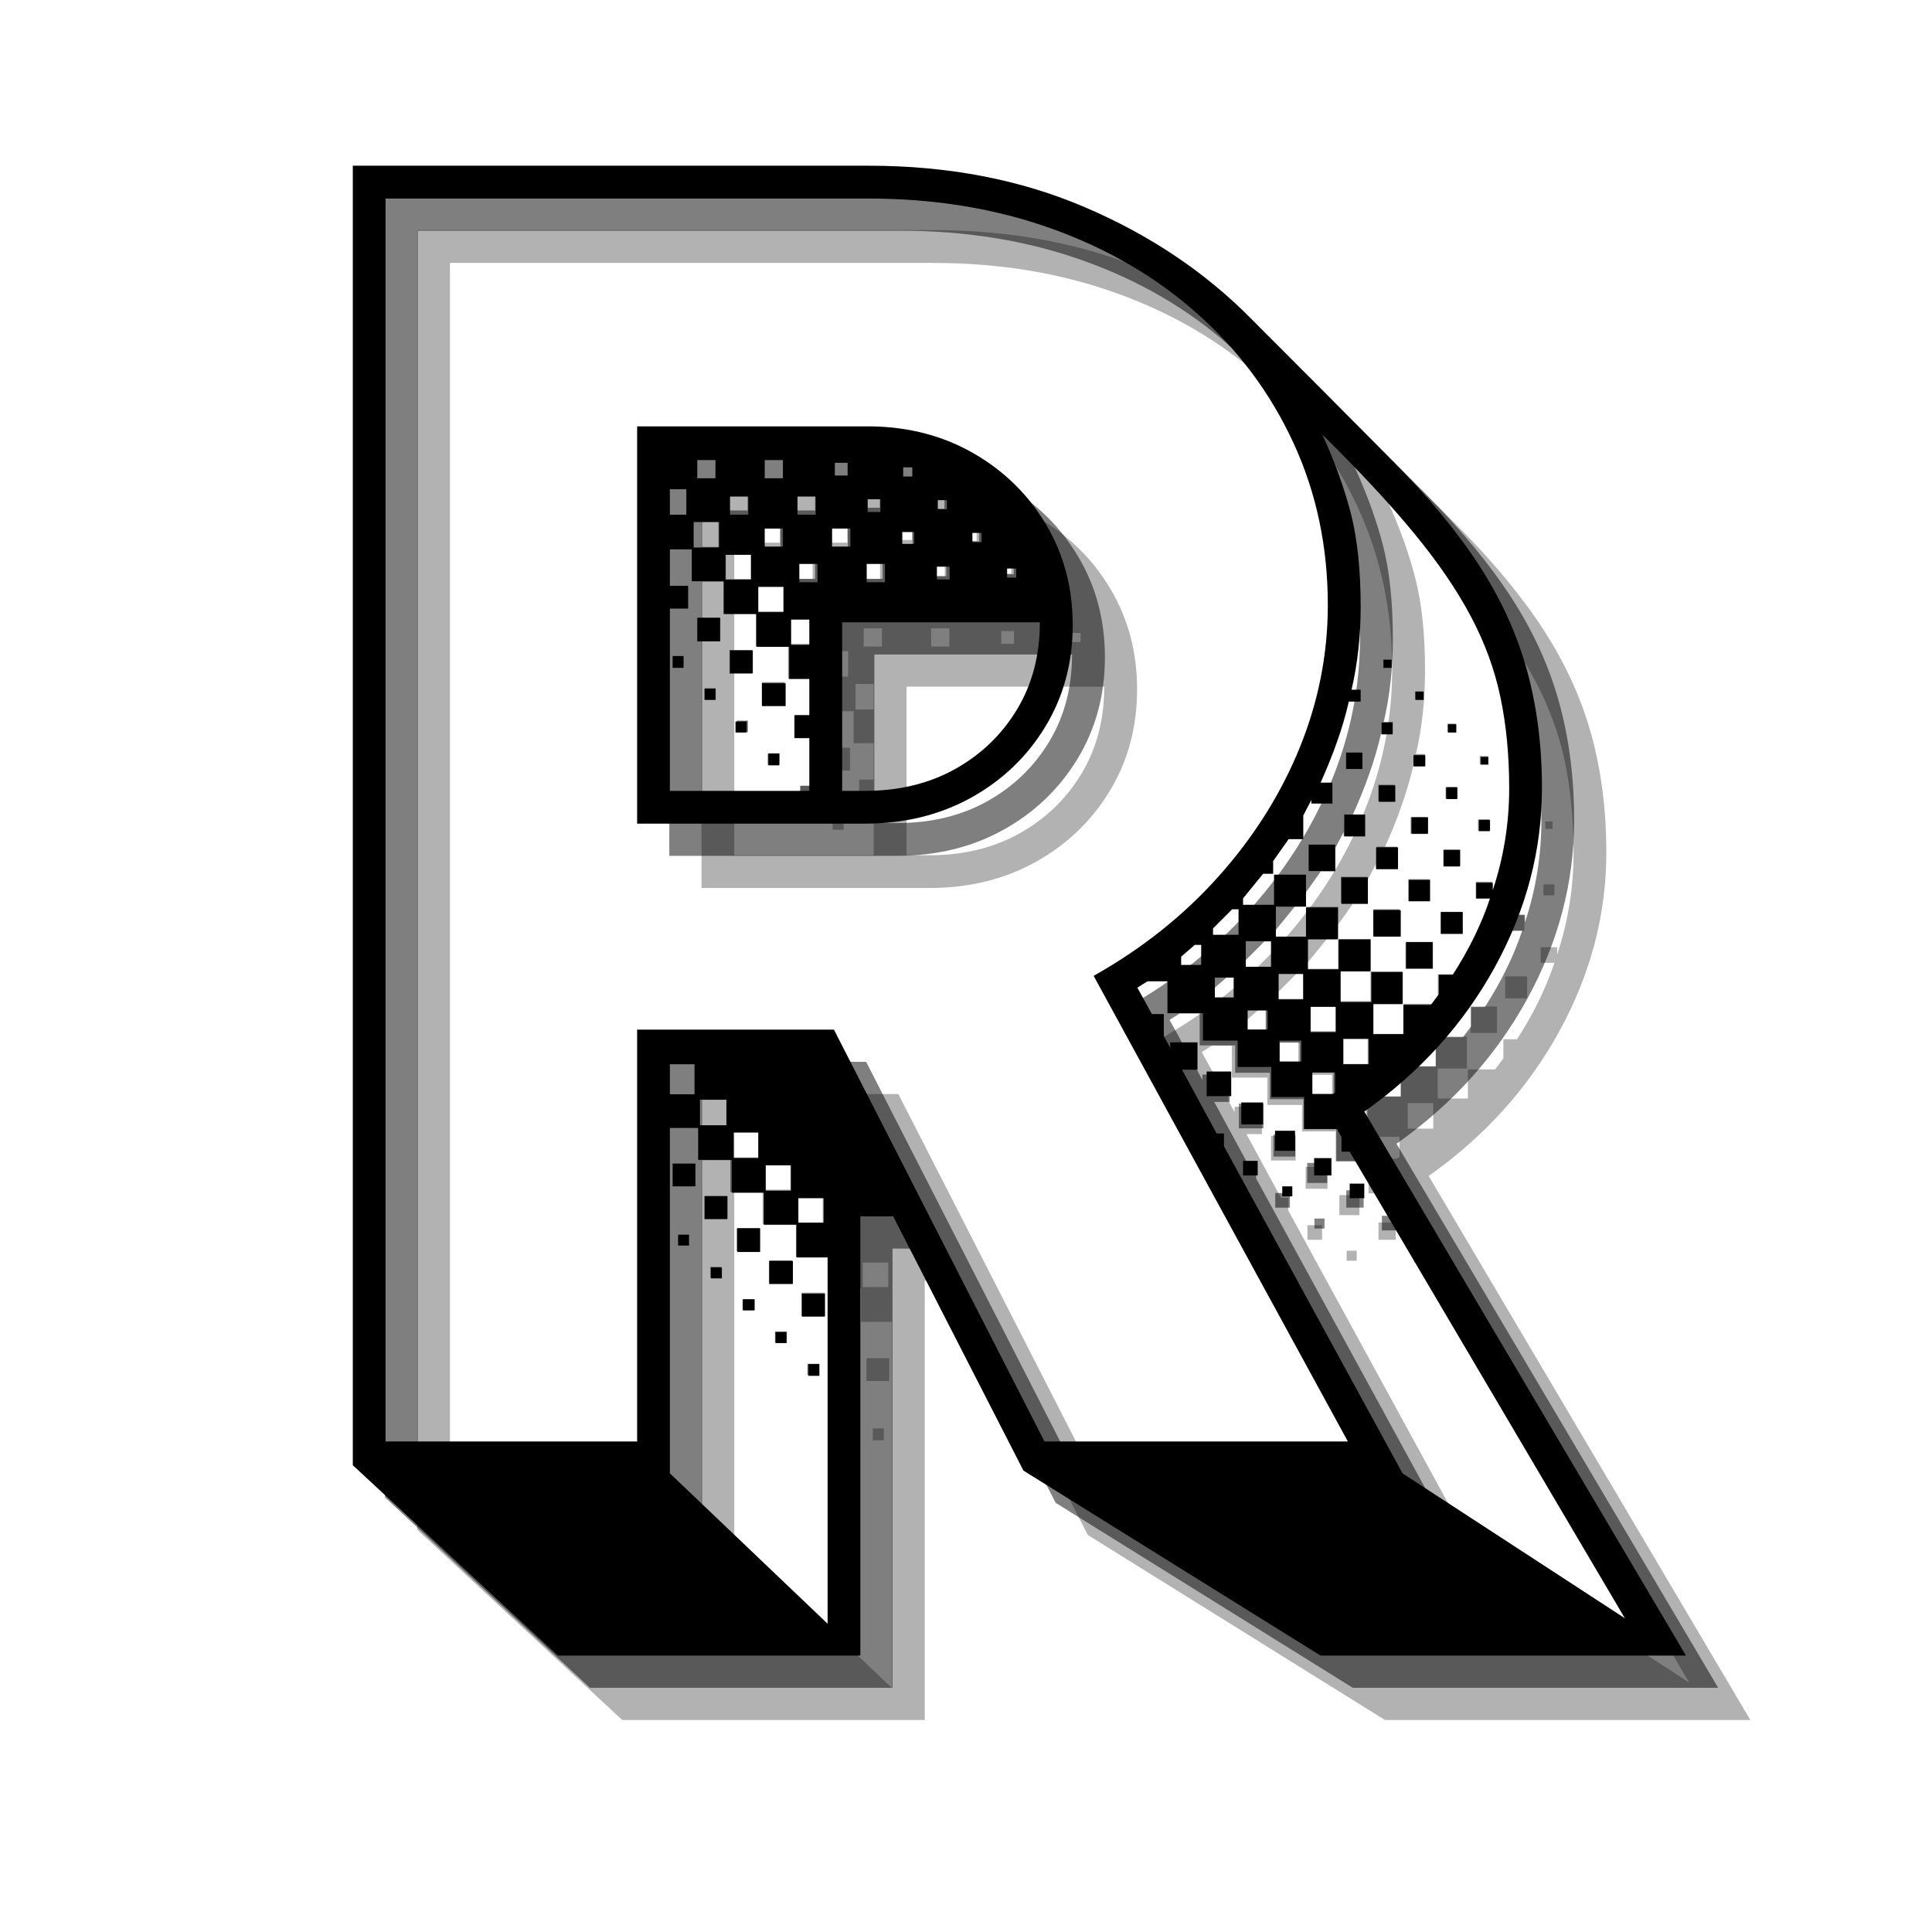 <svg xmlns="http://www.w3.org/2000/svg" width="96" height="96" viewBox="0 0 375 375">
<defs><g/></defs><g fill="#000000" fill-opacity="0.302"><g transform="translate(63.287, 295.472)"><g><path d="M 57.484 38.375 L 17.688 1.422 L 17.688 -250.812 L 117.797 -250.812 C 133.242 -250.812 147.242 -248.125 159.797 -242.75 C 172.359 -237.383 183.117 -230.164 192.078 -221.094 L 219.5 -193.5 C 226.457 -186.539 232.055 -179.789 236.297 -173.25 C 240.547 -166.707 243.641 -159.926 245.578 -152.906 C 247.523 -145.883 248.5 -138.25 248.5 -130 C 248.5 -117.969 245.461 -106.41 239.391 -95.328 C 233.316 -84.242 224.859 -74.875 214.016 -67.219 L 276.453 38.375 L 205.531 38.375 L 147.859 2.469 L 122.578 -46.875 L 116.203 -46.875 L 116.203 38.375 Z M 24.047 -3.188 L 72.875 -3.188 L 72.875 -83.125 L 111.078 -83.125 L 151.938 -3.188 L 210.828 -3.188 L 161.484 -93.562 C 170.922 -98.875 179.023 -105.332 185.797 -112.938 C 192.578 -120.539 197.797 -128.82 201.453 -137.781 C 205.109 -146.738 206.938 -155.992 206.938 -165.547 C 206.938 -176.867 204.723 -187.332 200.297 -196.938 C 195.879 -206.551 189.66 -214.926 181.641 -222.062 C 173.629 -229.195 164.195 -234.707 153.344 -238.594 C 142.5 -242.488 130.648 -244.438 117.797 -244.438 L 24.047 -244.438 Z M 72.875 -123.109 L 72.875 -200.219 L 118.328 -200.219 C 125.754 -200.102 132.414 -198.332 138.312 -194.906 C 144.207 -191.488 148.863 -186.891 152.281 -181.109 C 155.707 -175.336 157.422 -168.852 157.422 -161.656 C 157.422 -154.344 155.648 -147.77 152.109 -141.938 C 148.566 -136.102 143.758 -131.504 137.688 -128.141 C 131.625 -124.785 124.758 -123.109 117.094 -123.109 Z M 215.781 -82.25 L 221.625 -82.25 L 221.625 -87.906 L 226.922 -87.906 L 228.516 -90.031 L 228.516 -93.75 L 231.172 -93.75 C 234.359 -98.695 236.773 -103.645 238.422 -108.594 L 235.766 -108.594 L 235.766 -111.609 L 238.953 -111.609 L 238.953 -110.188 C 241.078 -116.562 242.141 -123.164 242.141 -130 C 242.141 -136.363 241.578 -142.227 240.453 -147.594 C 239.336 -152.957 237.422 -158.203 234.703 -163.328 C 231.992 -168.461 228.281 -173.891 223.562 -179.609 C 218.844 -185.328 212.945 -191.664 205.875 -198.625 C 208.352 -193.195 210.211 -188.035 211.453 -183.141 C 212.691 -178.254 213.312 -172.273 213.312 -165.203 C 213.312 -159.535 212.723 -154.172 211.547 -149.109 L 213.312 -149.109 L 213.312 -146.797 L 211.016 -146.797 C 210.422 -144.203 209.648 -141.578 208.703 -138.922 C 207.766 -136.273 206.707 -133.656 205.531 -131.062 L 207.828 -131.062 L 207.828 -127 L 203.75 -127 L 203.75 -127.703 L 202.172 -124.688 L 202.172 -120.094 L 199.328 -120.094 L 196.328 -115.844 L 196.328 -113.375 L 194.375 -113.375 L 190.484 -108.594 L 190.484 -107.359 L 196.5 -107.359 L 196.5 -113.203 L 202.703 -113.203 L 202.703 -107 L 196.859 -107 L 196.859 -101.172 L 202.703 -101.172 L 202.703 -106.828 L 208.891 -106.828 L 208.891 -100.641 L 203.047 -100.641 L 203.047 -94.797 L 209.062 -94.797 L 209.062 -100.641 L 215.25 -100.641 L 215.25 -94.453 L 209.422 -94.453 L 209.422 -88.438 L 215.438 -88.438 L 215.438 -94.266 L 221.438 -94.266 L 221.438 -88.078 L 215.781 -88.078 Z M 84.547 -190.141 L 88.078 -190.141 L 88.078 -193.672 L 84.547 -193.672 Z M 97.641 -190.141 L 101.172 -190.141 L 101.172 -193.672 L 97.641 -193.672 Z M 111.25 -190.672 L 113.734 -190.672 L 113.734 -193.141 L 111.25 -193.141 Z M 124.516 -190.484 L 126.281 -190.484 L 126.281 -192.266 L 124.516 -192.266 Z M 79.234 -183.062 L 82.422 -183.062 L 82.422 -188.016 L 79.234 -188.016 Z M 90.906 -183.062 L 94.453 -183.062 L 94.453 -186.594 L 90.906 -186.594 Z M 104 -183.062 L 107.531 -183.062 L 107.531 -186.594 L 104 -186.594 Z M 117.625 -183.594 L 120.094 -183.594 L 120.094 -186.062 L 117.625 -186.062 Z M 131.234 -184.125 L 133.016 -184.125 L 133.016 -185.891 L 131.234 -185.891 Z M 83.844 -176.703 L 88.797 -176.703 L 88.797 -181.641 L 83.844 -181.641 Z M 97.641 -176.875 L 101.172 -176.875 L 101.172 -180.406 L 97.641 -180.406 Z M 110.719 -176.875 L 114.266 -176.875 L 114.266 -180.406 L 110.719 -180.406 Z M 124.344 -177.406 L 126.641 -177.406 L 126.641 -179.703 L 124.344 -179.703 Z M 137.953 -177.75 L 139.734 -177.75 L 139.734 -179.531 L 137.953 -179.531 Z M 79.234 -129.469 L 106.297 -129.469 L 106.297 -139.734 L 103.469 -139.734 L 103.469 -144.156 L 106.297 -144.156 L 106.297 -151.219 L 102.406 -151.219 L 102.406 -157.422 L 96.047 -157.422 L 96.047 -163.781 L 89.672 -163.781 L 89.672 -170.156 L 83.484 -170.156 L 83.484 -176.344 L 79.234 -176.344 L 79.234 -169.266 L 82.781 -169.266 L 82.781 -164.844 L 79.234 -164.844 Z M 90.031 -170.5 L 94.984 -170.5 L 94.984 -175.281 L 90.031 -175.281 Z M 104.359 -169.969 L 107.891 -169.969 L 107.891 -173.516 L 104.359 -173.516 Z M 117.438 -169.969 L 120.984 -169.969 L 120.984 -173.516 L 117.438 -173.516 Z M 131.062 -170.5 L 133.531 -170.5 L 133.531 -172.984 L 131.062 -172.984 Z M 144.688 -170.859 L 146.453 -170.859 L 146.453 -172.625 L 144.688 -172.625 Z M 96.391 -164.141 L 101.344 -164.141 L 101.344 -169.094 L 96.391 -169.094 Z M 84.547 -158.484 L 84.547 -163.078 L 88.969 -163.078 L 88.969 -158.484 Z M 102.766 -157.766 L 106.297 -157.766 L 106.297 -162.719 L 102.766 -162.719 Z M 112.672 -129.469 L 117.094 -129.469 C 123.695 -129.469 129.531 -130.879 134.594 -133.703 C 139.664 -136.535 143.676 -140.398 146.625 -145.297 C 149.57 -150.191 151.047 -155.82 151.047 -162.188 L 112.672 -162.188 Z M 90.906 -152.281 L 90.906 -156.703 L 95.328 -156.703 L 95.328 -152.281 Z M 79.766 -153.344 L 79.766 -155.641 L 81.891 -155.641 L 81.891 -153.344 Z M 217.734 -153.344 L 217.734 -154.938 L 219.328 -154.938 L 219.328 -153.344 Z M 97.109 -145.922 L 97.109 -150.344 L 101.703 -150.344 L 101.703 -145.922 Z M 85.953 -147.156 L 85.953 -149.281 L 88.078 -149.281 L 88.078 -147.156 Z M 223.922 -147.156 L 223.922 -148.75 L 225.516 -148.75 L 225.516 -147.156 Z M 91.969 -140.797 L 91.969 -142.906 L 94.094 -142.906 L 94.094 -140.797 Z M 217.375 -140.438 L 217.375 -142.734 L 219.5 -142.734 L 219.5 -140.438 Z M 230.281 -140.797 L 230.281 -142.375 L 231.875 -142.375 L 231.875 -140.797 Z M 210.484 -133.719 L 210.484 -136.906 L 213.656 -136.906 L 213.656 -133.719 Z M 98.344 -134.422 L 98.344 -136.719 L 100.469 -136.719 L 100.469 -134.422 Z M 223.562 -134.25 L 223.562 -136.375 L 225.859 -136.375 L 225.859 -134.25 Z M 236.656 -134.594 L 236.656 -136.016 L 238.062 -136.016 L 238.062 -134.594 Z M 216.844 -127.344 L 216.844 -130.531 L 220.031 -130.531 L 220.031 -127.344 Z M 229.938 -127.875 L 229.938 -130.172 L 232.062 -130.172 L 232.062 -127.875 Z M 210.125 -120.625 L 210.125 -124.875 L 214.188 -124.875 L 214.188 -120.625 Z M 223.219 -121.156 L 223.219 -124.344 L 226.391 -124.344 L 226.391 -121.156 Z M 236.297 -121.688 L 236.297 -123.812 L 238.422 -123.812 L 238.422 -121.688 Z M 203.219 -113.906 L 203.219 -119.031 L 208.359 -119.031 L 208.359 -113.906 Z M 216.312 -114.266 L 216.312 -118.5 L 220.562 -118.5 L 220.562 -114.266 Z M 229.406 -114.797 L 229.406 -117.969 L 232.594 -117.969 L 232.594 -114.797 Z M 209.594 -107.531 L 209.594 -112.672 L 214.719 -112.672 L 214.719 -107.531 Z M 222.688 -108.062 L 222.688 -112.141 L 226.75 -112.141 L 226.75 -108.062 Z M 184.656 -101.531 L 189.609 -101.531 L 189.609 -106.484 L 188.375 -106.484 L 184.656 -102.766 Z M 215.781 -101.172 L 215.781 -106.297 L 221.094 -106.297 L 221.094 -101.172 Z M 228.875 -101.703 L 228.875 -105.953 L 233.125 -105.953 L 233.125 -101.703 Z M 191.016 -95.328 L 195.969 -95.328 L 195.969 -100.281 L 191.016 -100.281 Z M 222.156 -94.984 L 222.156 -100.109 L 227.281 -100.109 L 227.281 -94.984 Z M 178.469 -95.688 L 182.359 -95.688 L 182.359 -99.578 L 181.125 -99.578 L 178.469 -97.281 Z M 197.391 -88.969 L 202.172 -88.969 L 202.172 -93.922 L 197.391 -93.922 Z M 185.016 -89.328 L 188.719 -89.328 L 188.719 -93.219 L 185.016 -93.219 Z M 264.594 31.125 L 211.188 -59.422 L 209.594 -59.422 L 209.594 -62.266 L 208.703 -63.844 L 202.344 -63.844 L 202.344 -70.047 L 195.969 -70.047 L 195.969 -75.875 L 189.438 -75.875 L 189.438 -81 L 182.703 -81 L 182.703 -86.312 L 175.812 -86.312 L 175.812 -92.5 L 171.922 -92.5 L 169.969 -91.266 L 172.797 -86.141 L 175.109 -86.141 L 175.109 -81.891 L 176.344 -79.594 L 176.344 -80.656 L 181.641 -80.656 L 181.641 -75.344 L 178.641 -75.344 L 185.359 -62.969 L 186.781 -62.969 L 186.781 -60.484 L 221.438 3 Z M 203.578 -82.594 L 208.531 -82.594 L 208.531 -87.547 L 203.578 -87.547 Z M 191.375 -83.125 L 195.266 -83.125 L 195.266 -86.844 L 191.375 -86.844 Z M 209.953 -76.406 L 214.906 -76.406 L 214.906 -81.359 L 209.953 -81.359 Z M 197.562 -76.938 L 201.812 -76.938 L 201.812 -81 L 197.562 -81 Z M 79.234 -70.578 L 84.016 -70.578 L 84.016 -76.406 L 79.234 -76.406 Z M 183.422 -70.219 L 183.422 -75 L 188.188 -75 L 188.188 -70.219 Z M 203.938 -70.578 L 207.828 -70.578 L 208.359 -70.922 L 208.359 -74.812 L 203.938 -74.812 Z M 85.078 -64.562 L 90.203 -64.562 L 90.203 -69.516 L 85.078 -69.516 Z M 190.141 -64.734 L 190.141 -68.984 L 194.375 -68.984 L 194.375 -64.734 Z M 109.844 32.188 L 109.844 -38.906 L 103.828 -38.906 L 103.828 -45.281 L 97.453 -45.281 L 97.453 -51.469 L 91.266 -51.469 L 91.266 -57.844 L 84.719 -57.844 L 84.719 -64.031 L 79.234 -64.031 L 79.234 3 Z M 196.688 -59.609 L 196.688 -63.5 L 200.578 -63.5 L 200.578 -59.609 Z M 91.625 -58.188 L 96.391 -58.188 L 96.391 -63.141 L 91.625 -63.141 Z M 204.281 -54.828 L 204.281 -58.188 L 207.641 -58.188 L 207.641 -54.828 Z M 190.484 -54.828 L 190.484 -57.656 L 193.328 -57.656 L 193.328 -54.828 Z M 79.766 -52.703 L 79.766 -57.125 L 84.188 -57.125 L 84.188 -52.703 Z M 97.812 -51.828 L 102.766 -51.828 L 102.766 -56.781 L 97.812 -56.781 Z M 211.188 -50.406 L 211.188 -53.234 L 214.016 -53.234 L 214.016 -50.406 Z M 198.094 -50.766 L 198.094 -52.703 L 200.047 -52.703 L 200.047 -50.766 Z M 85.953 -46.344 L 85.953 -50.766 L 90.375 -50.766 L 90.375 -46.344 Z M 104.172 -45.641 L 109.125 -45.641 L 109.125 -50.406 L 104.172 -50.406 Z M 92.328 -39.969 L 92.328 -44.578 L 96.75 -44.578 L 96.75 -39.969 Z M 80.828 -41.219 L 80.828 -43.328 L 82.953 -43.328 L 82.953 -41.219 Z M 98.516 -33.781 L 98.516 -38.203 L 103.109 -38.203 L 103.109 -33.781 Z M 87.203 -34.844 L 87.203 -36.969 L 89.328 -36.969 L 89.328 -34.844 Z M 104.891 -27.422 L 104.891 -31.844 L 109.312 -31.844 L 109.312 -27.422 Z M 93.391 -28.656 L 93.391 -30.781 L 95.688 -30.781 L 95.688 -28.656 Z M 99.75 -22.281 L 99.75 -24.406 L 101.875 -24.406 L 101.875 -22.281 Z M 106.125 -15.922 L 106.125 -18.219 L 108.25 -18.219 L 108.25 -15.922 Z M 106.125 -15.922 "/></g></g></g><g fill="#000000" fill-opacity="0.502"><g transform="translate(57.039, 289.224)"><g><path d="M 57.484 38.375 L 17.688 1.422 L 17.688 -250.812 L 117.797 -250.812 C 133.242 -250.812 147.242 -248.125 159.797 -242.75 C 172.359 -237.383 183.117 -230.164 192.078 -221.094 L 219.5 -193.5 C 226.457 -186.539 232.055 -179.789 236.297 -173.25 C 240.547 -166.707 243.641 -159.926 245.578 -152.906 C 247.523 -145.883 248.5 -138.25 248.5 -130 C 248.5 -117.969 245.461 -106.41 239.391 -95.328 C 233.316 -84.242 224.859 -74.875 214.016 -67.219 L 276.453 38.375 L 205.531 38.375 L 147.859 2.469 L 122.578 -46.875 L 116.203 -46.875 L 116.203 38.375 Z M 24.047 -3.188 L 72.875 -3.188 L 72.875 -83.125 L 111.078 -83.125 L 151.938 -3.188 L 210.828 -3.188 L 161.484 -93.562 C 170.922 -98.875 179.023 -105.332 185.797 -112.938 C 192.578 -120.539 197.797 -128.82 201.453 -137.781 C 205.109 -146.738 206.938 -155.992 206.938 -165.547 C 206.938 -176.867 204.723 -187.332 200.297 -196.938 C 195.879 -206.551 189.66 -214.926 181.641 -222.062 C 173.629 -229.195 164.195 -234.707 153.344 -238.594 C 142.5 -242.488 130.648 -244.438 117.797 -244.438 L 24.047 -244.438 Z M 72.875 -123.109 L 72.875 -200.219 L 118.328 -200.219 C 125.754 -200.102 132.414 -198.332 138.312 -194.906 C 144.207 -191.488 148.863 -186.891 152.281 -181.109 C 155.707 -175.336 157.422 -168.852 157.422 -161.656 C 157.422 -154.344 155.648 -147.77 152.109 -141.938 C 148.566 -136.102 143.758 -131.504 137.688 -128.141 C 131.625 -124.785 124.758 -123.109 117.094 -123.109 Z M 215.781 -82.25 L 221.625 -82.25 L 221.625 -87.906 L 226.922 -87.906 L 228.516 -90.031 L 228.516 -93.75 L 231.172 -93.75 C 234.359 -98.695 236.773 -103.645 238.422 -108.594 L 235.766 -108.594 L 235.766 -111.609 L 238.953 -111.609 L 238.953 -110.188 C 241.078 -116.562 242.141 -123.164 242.141 -130 C 242.141 -136.363 241.578 -142.227 240.453 -147.594 C 239.336 -152.957 237.422 -158.203 234.703 -163.328 C 231.992 -168.461 228.281 -173.891 223.562 -179.609 C 218.844 -185.328 212.945 -191.664 205.875 -198.625 C 208.352 -193.195 210.211 -188.035 211.453 -183.141 C 212.691 -178.254 213.312 -172.273 213.312 -165.203 C 213.312 -159.535 212.723 -154.172 211.547 -149.109 L 213.312 -149.109 L 213.312 -146.797 L 211.016 -146.797 C 210.422 -144.203 209.648 -141.578 208.703 -138.922 C 207.766 -136.273 206.707 -133.656 205.531 -131.062 L 207.828 -131.062 L 207.828 -127 L 203.75 -127 L 203.75 -127.703 L 202.172 -124.688 L 202.172 -120.094 L 199.328 -120.094 L 196.328 -115.844 L 196.328 -113.375 L 194.375 -113.375 L 190.484 -108.594 L 190.484 -107.359 L 196.5 -107.359 L 196.5 -113.203 L 202.703 -113.203 L 202.703 -107 L 196.859 -107 L 196.859 -101.172 L 202.703 -101.172 L 202.703 -106.828 L 208.891 -106.828 L 208.891 -100.641 L 203.047 -100.641 L 203.047 -94.797 L 209.062 -94.797 L 209.062 -100.641 L 215.25 -100.641 L 215.25 -94.453 L 209.422 -94.453 L 209.422 -88.438 L 215.438 -88.438 L 215.438 -94.266 L 221.438 -94.266 L 221.438 -88.078 L 215.781 -88.078 Z M 84.547 -190.141 L 88.078 -190.141 L 88.078 -193.672 L 84.547 -193.672 Z M 97.641 -190.141 L 101.172 -190.141 L 101.172 -193.672 L 97.641 -193.672 Z M 111.25 -190.672 L 113.734 -190.672 L 113.734 -193.141 L 111.25 -193.141 Z M 124.516 -190.484 L 126.281 -190.484 L 126.281 -192.266 L 124.516 -192.266 Z M 79.234 -183.062 L 82.422 -183.062 L 82.422 -188.016 L 79.234 -188.016 Z M 90.906 -183.062 L 94.453 -183.062 L 94.453 -186.594 L 90.906 -186.594 Z M 104 -183.062 L 107.531 -183.062 L 107.531 -186.594 L 104 -186.594 Z M 117.625 -183.594 L 120.094 -183.594 L 120.094 -186.062 L 117.625 -186.062 Z M 131.234 -184.125 L 133.016 -184.125 L 133.016 -185.891 L 131.234 -185.891 Z M 83.844 -176.703 L 88.797 -176.703 L 88.797 -181.641 L 83.844 -181.641 Z M 97.641 -176.875 L 101.172 -176.875 L 101.172 -180.406 L 97.641 -180.406 Z M 110.719 -176.875 L 114.266 -176.875 L 114.266 -180.406 L 110.719 -180.406 Z M 124.344 -177.406 L 126.641 -177.406 L 126.641 -179.703 L 124.344 -179.703 Z M 137.953 -177.75 L 139.734 -177.75 L 139.734 -179.531 L 137.953 -179.531 Z M 79.234 -129.469 L 106.297 -129.469 L 106.297 -139.734 L 103.469 -139.734 L 103.469 -144.156 L 106.297 -144.156 L 106.297 -151.219 L 102.406 -151.219 L 102.406 -157.422 L 96.047 -157.422 L 96.047 -163.781 L 89.672 -163.781 L 89.672 -170.156 L 83.484 -170.156 L 83.484 -176.344 L 79.234 -176.344 L 79.234 -169.266 L 82.781 -169.266 L 82.781 -164.844 L 79.234 -164.844 Z M 90.031 -170.5 L 94.984 -170.5 L 94.984 -175.281 L 90.031 -175.281 Z M 104.359 -169.969 L 107.891 -169.969 L 107.891 -173.516 L 104.359 -173.516 Z M 117.438 -169.969 L 120.984 -169.969 L 120.984 -173.516 L 117.438 -173.516 Z M 131.062 -170.5 L 133.531 -170.5 L 133.531 -172.984 L 131.062 -172.984 Z M 144.688 -170.859 L 146.453 -170.859 L 146.453 -172.625 L 144.688 -172.625 Z M 96.391 -164.141 L 101.344 -164.141 L 101.344 -169.094 L 96.391 -169.094 Z M 84.547 -158.484 L 84.547 -163.078 L 88.969 -163.078 L 88.969 -158.484 Z M 102.766 -157.766 L 106.297 -157.766 L 106.297 -162.719 L 102.766 -162.719 Z M 112.672 -129.469 L 117.094 -129.469 C 123.695 -129.469 129.531 -130.879 134.594 -133.703 C 139.664 -136.535 143.676 -140.398 146.625 -145.297 C 149.57 -150.191 151.047 -155.82 151.047 -162.188 L 112.672 -162.188 Z M 90.906 -152.281 L 90.906 -156.703 L 95.328 -156.703 L 95.328 -152.281 Z M 79.766 -153.344 L 79.766 -155.641 L 81.891 -155.641 L 81.891 -153.344 Z M 217.734 -153.344 L 217.734 -154.938 L 219.328 -154.938 L 219.328 -153.344 Z M 97.109 -145.922 L 97.109 -150.344 L 101.703 -150.344 L 101.703 -145.922 Z M 85.953 -147.156 L 85.953 -149.281 L 88.078 -149.281 L 88.078 -147.156 Z M 223.922 -147.156 L 223.922 -148.75 L 225.516 -148.75 L 225.516 -147.156 Z M 91.969 -140.797 L 91.969 -142.906 L 94.094 -142.906 L 94.094 -140.797 Z M 217.375 -140.438 L 217.375 -142.734 L 219.5 -142.734 L 219.5 -140.438 Z M 230.281 -140.797 L 230.281 -142.375 L 231.875 -142.375 L 231.875 -140.797 Z M 210.484 -133.719 L 210.484 -136.906 L 213.656 -136.906 L 213.656 -133.719 Z M 98.344 -134.422 L 98.344 -136.719 L 100.469 -136.719 L 100.469 -134.422 Z M 223.562 -134.25 L 223.562 -136.375 L 225.859 -136.375 L 225.859 -134.25 Z M 236.656 -134.594 L 236.656 -136.016 L 238.062 -136.016 L 238.062 -134.594 Z M 216.844 -127.344 L 216.844 -130.531 L 220.031 -130.531 L 220.031 -127.344 Z M 229.938 -127.875 L 229.938 -130.172 L 232.062 -130.172 L 232.062 -127.875 Z M 210.125 -120.625 L 210.125 -124.875 L 214.188 -124.875 L 214.188 -120.625 Z M 223.219 -121.156 L 223.219 -124.344 L 226.391 -124.344 L 226.391 -121.156 Z M 236.297 -121.688 L 236.297 -123.812 L 238.422 -123.812 L 238.422 -121.688 Z M 203.219 -113.906 L 203.219 -119.031 L 208.359 -119.031 L 208.359 -113.906 Z M 216.312 -114.266 L 216.312 -118.5 L 220.562 -118.5 L 220.562 -114.266 Z M 229.406 -114.797 L 229.406 -117.969 L 232.594 -117.969 L 232.594 -114.797 Z M 209.594 -107.531 L 209.594 -112.672 L 214.719 -112.672 L 214.719 -107.531 Z M 222.688 -108.062 L 222.688 -112.141 L 226.75 -112.141 L 226.75 -108.062 Z M 184.656 -101.531 L 189.609 -101.531 L 189.609 -106.484 L 188.375 -106.484 L 184.656 -102.766 Z M 215.781 -101.172 L 215.781 -106.297 L 221.094 -106.297 L 221.094 -101.172 Z M 228.875 -101.703 L 228.875 -105.953 L 233.125 -105.953 L 233.125 -101.703 Z M 191.016 -95.328 L 195.969 -95.328 L 195.969 -100.281 L 191.016 -100.281 Z M 222.156 -94.984 L 222.156 -100.109 L 227.281 -100.109 L 227.281 -94.984 Z M 178.469 -95.688 L 182.359 -95.688 L 182.359 -99.578 L 181.125 -99.578 L 178.469 -97.281 Z M 197.391 -88.969 L 202.172 -88.969 L 202.172 -93.922 L 197.391 -93.922 Z M 185.016 -89.328 L 188.719 -89.328 L 188.719 -93.219 L 185.016 -93.219 Z M 264.594 31.125 L 211.188 -59.422 L 209.594 -59.422 L 209.594 -62.266 L 208.703 -63.844 L 202.344 -63.844 L 202.344 -70.047 L 195.969 -70.047 L 195.969 -75.875 L 189.438 -75.875 L 189.438 -81 L 182.703 -81 L 182.703 -86.312 L 175.812 -86.312 L 175.812 -92.5 L 171.922 -92.5 L 169.969 -91.266 L 172.797 -86.141 L 175.109 -86.141 L 175.109 -81.891 L 176.344 -79.594 L 176.344 -80.656 L 181.641 -80.656 L 181.641 -75.344 L 178.641 -75.344 L 185.359 -62.969 L 186.781 -62.969 L 186.781 -60.484 L 221.438 3 Z M 203.578 -82.594 L 208.531 -82.594 L 208.531 -87.547 L 203.578 -87.547 Z M 191.375 -83.125 L 195.266 -83.125 L 195.266 -86.844 L 191.375 -86.844 Z M 209.953 -76.406 L 214.906 -76.406 L 214.906 -81.359 L 209.953 -81.359 Z M 197.562 -76.938 L 201.812 -76.938 L 201.812 -81 L 197.562 -81 Z M 79.234 -70.578 L 84.016 -70.578 L 84.016 -76.406 L 79.234 -76.406 Z M 183.422 -70.219 L 183.422 -75 L 188.188 -75 L 188.188 -70.219 Z M 203.938 -70.578 L 207.828 -70.578 L 208.359 -70.922 L 208.359 -74.812 L 203.938 -74.812 Z M 85.078 -64.562 L 90.203 -64.562 L 90.203 -69.516 L 85.078 -69.516 Z M 190.141 -64.734 L 190.141 -68.984 L 194.375 -68.984 L 194.375 -64.734 Z M 109.844 32.188 L 109.844 -38.906 L 103.828 -38.906 L 103.828 -45.281 L 97.453 -45.281 L 97.453 -51.469 L 91.266 -51.469 L 91.266 -57.844 L 84.719 -57.844 L 84.719 -64.031 L 79.234 -64.031 L 79.234 3 Z M 196.688 -59.609 L 196.688 -63.5 L 200.578 -63.5 L 200.578 -59.609 Z M 91.625 -58.188 L 96.391 -58.188 L 96.391 -63.141 L 91.625 -63.141 Z M 204.281 -54.828 L 204.281 -58.188 L 207.641 -58.188 L 207.641 -54.828 Z M 190.484 -54.828 L 190.484 -57.656 L 193.328 -57.656 L 193.328 -54.828 Z M 79.766 -52.703 L 79.766 -57.125 L 84.188 -57.125 L 84.188 -52.703 Z M 97.812 -51.828 L 102.766 -51.828 L 102.766 -56.781 L 97.812 -56.781 Z M 211.188 -50.406 L 211.188 -53.234 L 214.016 -53.234 L 214.016 -50.406 Z M 198.094 -50.766 L 198.094 -52.703 L 200.047 -52.703 L 200.047 -50.766 Z M 85.953 -46.344 L 85.953 -50.766 L 90.375 -50.766 L 90.375 -46.344 Z M 104.172 -45.641 L 109.125 -45.641 L 109.125 -50.406 L 104.172 -50.406 Z M 92.328 -39.969 L 92.328 -44.578 L 96.75 -44.578 L 96.75 -39.969 Z M 80.828 -41.219 L 80.828 -43.328 L 82.953 -43.328 L 82.953 -41.219 Z M 98.516 -33.781 L 98.516 -38.203 L 103.109 -38.203 L 103.109 -33.781 Z M 87.203 -34.844 L 87.203 -36.969 L 89.328 -36.969 L 89.328 -34.844 Z M 104.891 -27.422 L 104.891 -31.844 L 109.312 -31.844 L 109.312 -27.422 Z M 93.391 -28.656 L 93.391 -30.781 L 95.688 -30.781 L 95.688 -28.656 Z M 99.75 -22.281 L 99.75 -24.406 L 101.875 -24.406 L 101.875 -22.281 Z M 106.125 -15.922 L 106.125 -18.219 L 108.25 -18.219 L 108.25 -15.922 Z M 106.125 -15.922 "/></g></g></g><g fill="#000000" fill-opacity="1"><g transform="translate(50.791, 282.975)"><g><path d="M 57.484 38.375 L 17.688 1.422 L 17.688 -250.812 L 117.797 -250.812 C 133.242 -250.812 147.242 -248.125 159.797 -242.75 C 172.359 -237.383 183.117 -230.164 192.078 -221.094 L 219.5 -193.5 C 226.457 -186.539 232.055 -179.789 236.297 -173.25 C 240.547 -166.707 243.641 -159.926 245.578 -152.906 C 247.523 -145.883 248.5 -138.25 248.5 -130 C 248.5 -117.969 245.461 -106.41 239.391 -95.328 C 233.316 -84.242 224.859 -74.875 214.016 -67.219 L 276.453 38.375 L 205.531 38.375 L 147.859 2.469 L 122.578 -46.875 L 116.203 -46.875 L 116.203 38.375 Z M 24.047 -3.188 L 72.875 -3.188 L 72.875 -83.125 L 111.078 -83.125 L 151.938 -3.188 L 210.828 -3.188 L 161.484 -93.562 C 170.922 -98.875 179.023 -105.332 185.797 -112.938 C 192.578 -120.539 197.797 -128.82 201.453 -137.781 C 205.109 -146.738 206.938 -155.992 206.938 -165.547 C 206.938 -176.867 204.723 -187.332 200.297 -196.938 C 195.879 -206.551 189.66 -214.926 181.641 -222.062 C 173.629 -229.195 164.195 -234.707 153.344 -238.594 C 142.5 -242.488 130.648 -244.438 117.797 -244.438 L 24.047 -244.438 Z M 72.875 -123.109 L 72.875 -200.219 L 118.328 -200.219 C 125.754 -200.102 132.414 -198.332 138.312 -194.906 C 144.207 -191.488 148.863 -186.891 152.281 -181.109 C 155.707 -175.336 157.422 -168.852 157.422 -161.656 C 157.422 -154.344 155.648 -147.77 152.109 -141.938 C 148.566 -136.102 143.758 -131.504 137.688 -128.141 C 131.625 -124.785 124.758 -123.109 117.094 -123.109 Z M 215.781 -82.25 L 221.625 -82.25 L 221.625 -87.906 L 226.922 -87.906 L 228.516 -90.031 L 228.516 -93.75 L 231.172 -93.75 C 234.359 -98.695 236.773 -103.645 238.422 -108.594 L 235.766 -108.594 L 235.766 -111.609 L 238.953 -111.609 L 238.953 -110.188 C 241.078 -116.562 242.141 -123.164 242.141 -130 C 242.141 -136.363 241.578 -142.227 240.453 -147.594 C 239.336 -152.957 237.422 -158.203 234.703 -163.328 C 231.992 -168.461 228.281 -173.891 223.562 -179.609 C 218.844 -185.328 212.945 -191.664 205.875 -198.625 C 208.352 -193.195 210.211 -188.035 211.453 -183.141 C 212.691 -178.254 213.312 -172.273 213.312 -165.203 C 213.312 -159.535 212.723 -154.172 211.547 -149.109 L 213.312 -149.109 L 213.312 -146.797 L 211.016 -146.797 C 210.422 -144.203 209.648 -141.578 208.703 -138.922 C 207.766 -136.273 206.707 -133.656 205.531 -131.062 L 207.828 -131.062 L 207.828 -127 L 203.75 -127 L 203.75 -127.703 L 202.172 -124.688 L 202.172 -120.094 L 199.328 -120.094 L 196.328 -115.844 L 196.328 -113.375 L 194.375 -113.375 L 190.484 -108.594 L 190.484 -107.359 L 196.5 -107.359 L 196.5 -113.203 L 202.703 -113.203 L 202.703 -107 L 196.859 -107 L 196.859 -101.172 L 202.703 -101.172 L 202.703 -106.828 L 208.891 -106.828 L 208.891 -100.641 L 203.047 -100.641 L 203.047 -94.797 L 209.062 -94.797 L 209.062 -100.641 L 215.25 -100.641 L 215.25 -94.453 L 209.422 -94.453 L 209.422 -88.438 L 215.438 -88.438 L 215.438 -94.266 L 221.438 -94.266 L 221.438 -88.078 L 215.781 -88.078 Z M 84.547 -190.141 L 88.078 -190.141 L 88.078 -193.672 L 84.547 -193.672 Z M 97.641 -190.141 L 101.172 -190.141 L 101.172 -193.672 L 97.641 -193.672 Z M 111.25 -190.672 L 113.734 -190.672 L 113.734 -193.141 L 111.25 -193.141 Z M 124.516 -190.484 L 126.281 -190.484 L 126.281 -192.266 L 124.516 -192.266 Z M 79.234 -183.062 L 82.422 -183.062 L 82.422 -188.016 L 79.234 -188.016 Z M 90.906 -183.062 L 94.453 -183.062 L 94.453 -186.594 L 90.906 -186.594 Z M 104 -183.062 L 107.531 -183.062 L 107.531 -186.594 L 104 -186.594 Z M 117.625 -183.594 L 120.094 -183.594 L 120.094 -186.062 L 117.625 -186.062 Z M 131.234 -184.125 L 133.016 -184.125 L 133.016 -185.891 L 131.234 -185.891 Z M 83.844 -176.703 L 88.797 -176.703 L 88.797 -181.641 L 83.844 -181.641 Z M 97.641 -176.875 L 101.172 -176.875 L 101.172 -180.406 L 97.641 -180.406 Z M 110.719 -176.875 L 114.266 -176.875 L 114.266 -180.406 L 110.719 -180.406 Z M 124.344 -177.406 L 126.641 -177.406 L 126.641 -179.703 L 124.344 -179.703 Z M 137.953 -177.75 L 139.734 -177.75 L 139.734 -179.531 L 137.953 -179.531 Z M 79.234 -129.469 L 106.297 -129.469 L 106.297 -139.734 L 103.469 -139.734 L 103.469 -144.156 L 106.297 -144.156 L 106.297 -151.219 L 102.406 -151.219 L 102.406 -157.422 L 96.047 -157.422 L 96.047 -163.781 L 89.672 -163.781 L 89.672 -170.156 L 83.484 -170.156 L 83.484 -176.344 L 79.234 -176.344 L 79.234 -169.266 L 82.781 -169.266 L 82.781 -164.844 L 79.234 -164.844 Z M 90.031 -170.5 L 94.984 -170.5 L 94.984 -175.281 L 90.031 -175.281 Z M 104.359 -169.969 L 107.891 -169.969 L 107.891 -173.516 L 104.359 -173.516 Z M 117.438 -169.969 L 120.984 -169.969 L 120.984 -173.516 L 117.438 -173.516 Z M 131.062 -170.5 L 133.531 -170.5 L 133.531 -172.984 L 131.062 -172.984 Z M 144.688 -170.859 L 146.453 -170.859 L 146.453 -172.625 L 144.688 -172.625 Z M 96.391 -164.141 L 101.344 -164.141 L 101.344 -169.094 L 96.391 -169.094 Z M 84.547 -158.484 L 84.547 -163.078 L 88.969 -163.078 L 88.969 -158.484 Z M 102.766 -157.766 L 106.297 -157.766 L 106.297 -162.719 L 102.766 -162.719 Z M 112.672 -129.469 L 117.094 -129.469 C 123.695 -129.469 129.531 -130.879 134.594 -133.703 C 139.664 -136.535 143.676 -140.398 146.625 -145.297 C 149.57 -150.191 151.047 -155.82 151.047 -162.188 L 112.672 -162.188 Z M 90.906 -152.281 L 90.906 -156.703 L 95.328 -156.703 L 95.328 -152.281 Z M 79.766 -153.344 L 79.766 -155.641 L 81.891 -155.641 L 81.891 -153.344 Z M 217.734 -153.344 L 217.734 -154.938 L 219.328 -154.938 L 219.328 -153.344 Z M 97.109 -145.922 L 97.109 -150.344 L 101.703 -150.344 L 101.703 -145.922 Z M 85.953 -147.156 L 85.953 -149.281 L 88.078 -149.281 L 88.078 -147.156 Z M 223.922 -147.156 L 223.922 -148.75 L 225.516 -148.75 L 225.516 -147.156 Z M 91.969 -140.797 L 91.969 -142.906 L 94.094 -142.906 L 94.094 -140.797 Z M 217.375 -140.438 L 217.375 -142.734 L 219.5 -142.734 L 219.5 -140.438 Z M 230.281 -140.797 L 230.281 -142.375 L 231.875 -142.375 L 231.875 -140.797 Z M 210.484 -133.719 L 210.484 -136.906 L 213.656 -136.906 L 213.656 -133.719 Z M 98.344 -134.422 L 98.344 -136.719 L 100.469 -136.719 L 100.469 -134.422 Z M 223.562 -134.25 L 223.562 -136.375 L 225.859 -136.375 L 225.859 -134.25 Z M 236.656 -134.594 L 236.656 -136.016 L 238.062 -136.016 L 238.062 -134.594 Z M 216.844 -127.344 L 216.844 -130.531 L 220.031 -130.531 L 220.031 -127.344 Z M 229.938 -127.875 L 229.938 -130.172 L 232.062 -130.172 L 232.062 -127.875 Z M 210.125 -120.625 L 210.125 -124.875 L 214.188 -124.875 L 214.188 -120.625 Z M 223.219 -121.156 L 223.219 -124.344 L 226.391 -124.344 L 226.391 -121.156 Z M 236.297 -121.688 L 236.297 -123.812 L 238.422 -123.812 L 238.422 -121.688 Z M 203.219 -113.906 L 203.219 -119.031 L 208.359 -119.031 L 208.359 -113.906 Z M 216.312 -114.266 L 216.312 -118.5 L 220.562 -118.5 L 220.562 -114.266 Z M 229.406 -114.797 L 229.406 -117.969 L 232.594 -117.969 L 232.594 -114.797 Z M 209.594 -107.531 L 209.594 -112.672 L 214.719 -112.672 L 214.719 -107.531 Z M 222.688 -108.062 L 222.688 -112.141 L 226.75 -112.141 L 226.75 -108.062 Z M 184.656 -101.531 L 189.609 -101.531 L 189.609 -106.484 L 188.375 -106.484 L 184.656 -102.766 Z M 215.781 -101.172 L 215.781 -106.297 L 221.094 -106.297 L 221.094 -101.172 Z M 228.875 -101.703 L 228.875 -105.953 L 233.125 -105.953 L 233.125 -101.703 Z M 191.016 -95.328 L 195.969 -95.328 L 195.969 -100.281 L 191.016 -100.281 Z M 222.156 -94.984 L 222.156 -100.109 L 227.281 -100.109 L 227.281 -94.984 Z M 178.469 -95.688 L 182.359 -95.688 L 182.359 -99.578 L 181.125 -99.578 L 178.469 -97.281 Z M 197.391 -88.969 L 202.172 -88.969 L 202.172 -93.922 L 197.391 -93.922 Z M 185.016 -89.328 L 188.719 -89.328 L 188.719 -93.219 L 185.016 -93.219 Z M 264.594 31.125 L 211.188 -59.422 L 209.594 -59.422 L 209.594 -62.266 L 208.703 -63.844 L 202.344 -63.844 L 202.344 -70.047 L 195.969 -70.047 L 195.969 -75.875 L 189.438 -75.875 L 189.438 -81 L 182.703 -81 L 182.703 -86.312 L 175.812 -86.312 L 175.812 -92.5 L 171.922 -92.5 L 169.969 -91.266 L 172.797 -86.141 L 175.109 -86.141 L 175.109 -81.891 L 176.344 -79.594 L 176.344 -80.656 L 181.641 -80.656 L 181.641 -75.344 L 178.641 -75.344 L 185.359 -62.969 L 186.781 -62.969 L 186.781 -60.484 L 221.438 3 Z M 203.578 -82.594 L 208.531 -82.594 L 208.531 -87.547 L 203.578 -87.547 Z M 191.375 -83.125 L 195.266 -83.125 L 195.266 -86.844 L 191.375 -86.844 Z M 209.953 -76.406 L 214.906 -76.406 L 214.906 -81.359 L 209.953 -81.359 Z M 197.562 -76.938 L 201.812 -76.938 L 201.812 -81 L 197.562 -81 Z M 79.234 -70.578 L 84.016 -70.578 L 84.016 -76.406 L 79.234 -76.406 Z M 183.422 -70.219 L 183.422 -75 L 188.188 -75 L 188.188 -70.219 Z M 203.938 -70.578 L 207.828 -70.578 L 208.359 -70.922 L 208.359 -74.812 L 203.938 -74.812 Z M 85.078 -64.562 L 90.203 -64.562 L 90.203 -69.516 L 85.078 -69.516 Z M 190.141 -64.734 L 190.141 -68.984 L 194.375 -68.984 L 194.375 -64.734 Z M 109.844 32.188 L 109.844 -38.906 L 103.828 -38.906 L 103.828 -45.281 L 97.453 -45.281 L 97.453 -51.469 L 91.266 -51.469 L 91.266 -57.844 L 84.719 -57.844 L 84.719 -64.031 L 79.234 -64.031 L 79.234 3 Z M 196.688 -59.609 L 196.688 -63.5 L 200.578 -63.5 L 200.578 -59.609 Z M 91.625 -58.188 L 96.391 -58.188 L 96.391 -63.141 L 91.625 -63.141 Z M 204.281 -54.828 L 204.281 -58.188 L 207.641 -58.188 L 207.641 -54.828 Z M 190.484 -54.828 L 190.484 -57.656 L 193.328 -57.656 L 193.328 -54.828 Z M 79.766 -52.703 L 79.766 -57.125 L 84.188 -57.125 L 84.188 -52.703 Z M 97.812 -51.828 L 102.766 -51.828 L 102.766 -56.781 L 97.812 -56.781 Z M 211.188 -50.406 L 211.188 -53.234 L 214.016 -53.234 L 214.016 -50.406 Z M 198.094 -50.766 L 198.094 -52.703 L 200.047 -52.703 L 200.047 -50.766 Z M 85.953 -46.344 L 85.953 -50.766 L 90.375 -50.766 L 90.375 -46.344 Z M 104.172 -45.641 L 109.125 -45.641 L 109.125 -50.406 L 104.172 -50.406 Z M 92.328 -39.969 L 92.328 -44.578 L 96.75 -44.578 L 96.75 -39.969 Z M 80.828 -41.219 L 80.828 -43.328 L 82.953 -43.328 L 82.953 -41.219 Z M 98.516 -33.781 L 98.516 -38.203 L 103.109 -38.203 L 103.109 -33.781 Z M 87.203 -34.844 L 87.203 -36.969 L 89.328 -36.969 L 89.328 -34.844 Z M 104.891 -27.422 L 104.891 -31.844 L 109.312 -31.844 L 109.312 -27.422 Z M 93.391 -28.656 L 93.391 -30.781 L 95.688 -30.781 L 95.688 -28.656 Z M 99.75 -22.281 L 99.75 -24.406 L 101.875 -24.406 L 101.875 -22.281 Z M 106.125 -15.922 L 106.125 -18.219 L 108.25 -18.219 L 108.25 -15.922 Z M 106.125 -15.922 "/></g></g></g><g fill="#000000" fill-opacity="0.302"><g transform="translate(268.088, 295.472)"><g/></g></g><g fill="#000000" fill-opacity="0.502"><g transform="translate(261.839, 289.224)"><g/></g></g><g fill="#000000" fill-opacity="1"><g transform="translate(255.591, 282.975)"><g/></g></g></svg>